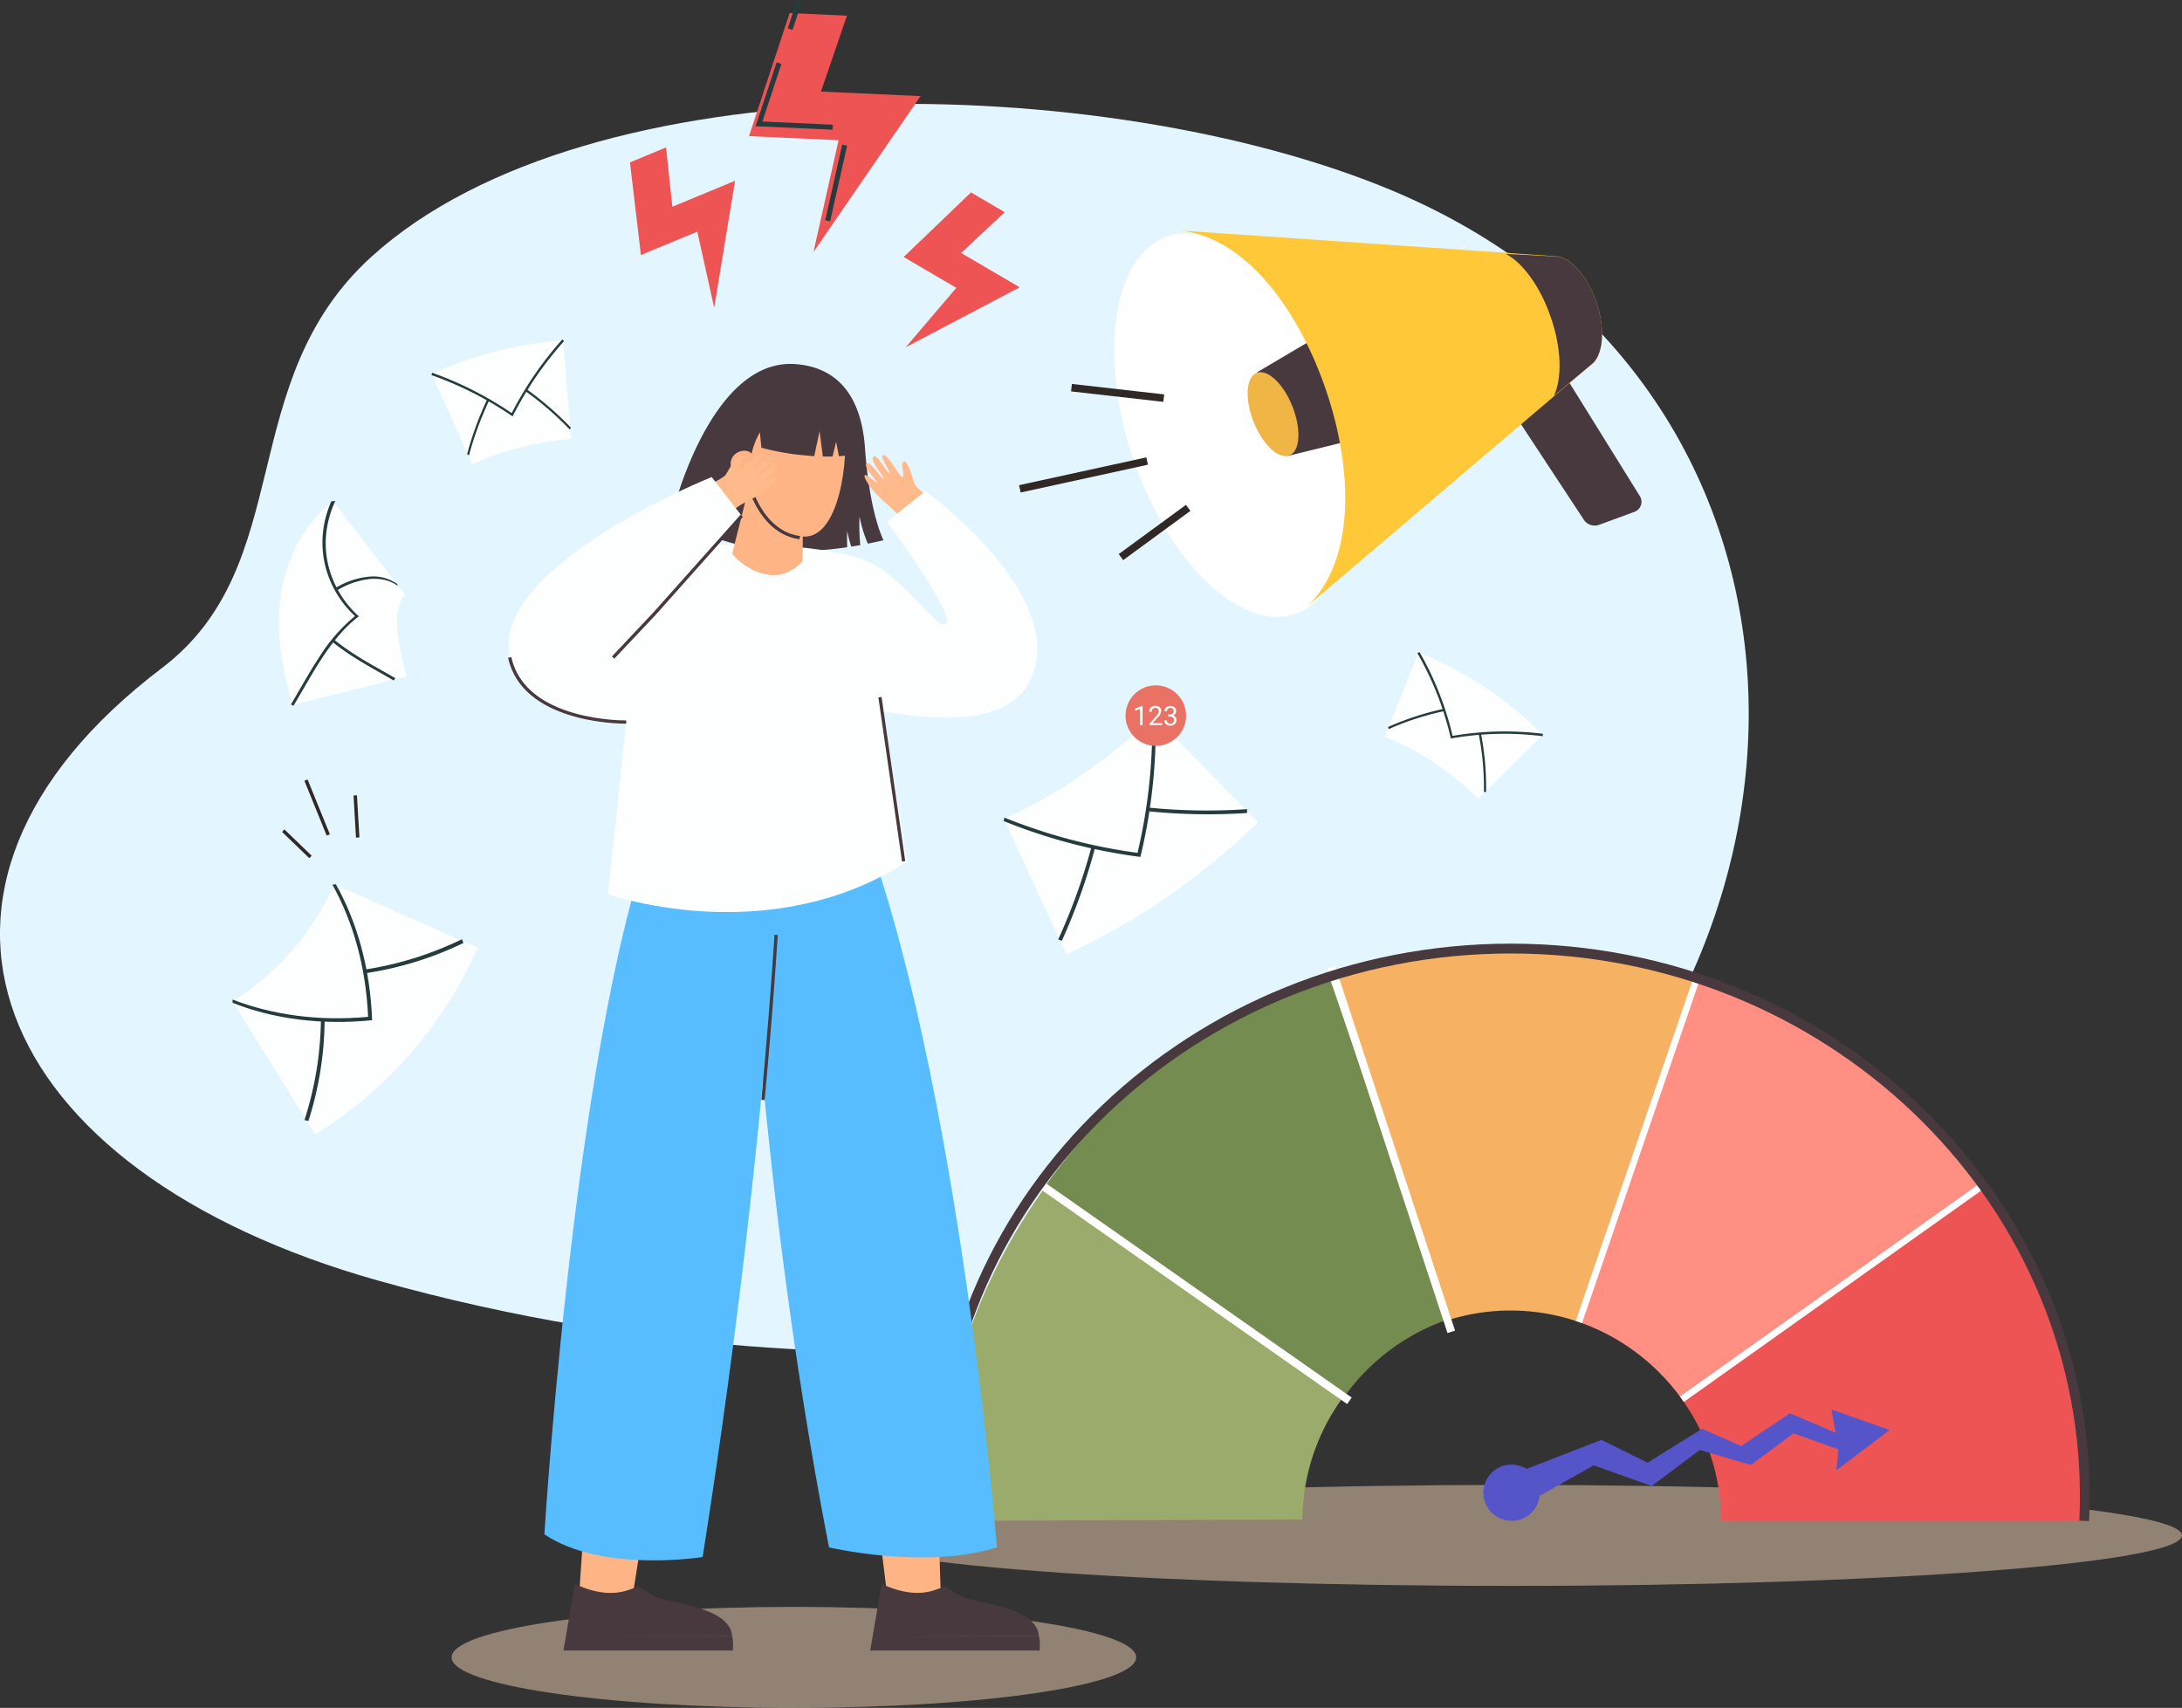 <svg width="672" height="526" fill="none" xmlns="http://www.w3.org/2000/svg"><rect width="100%" height="100%" fill="#333333" stroke="none"/><g clip-path="url(#a)"><path d="M244.503 526c58.221 0 105.419-6.963 105.419-15.552 0-8.589-47.198-15.552-105.419-15.552-58.222 0-105.42 6.963-105.42 15.552 0 8.589 47.198 15.552 105.42 15.552ZM465.58 488.439c113.997 0 206.41-6.963 206.41-15.552 0-8.589-92.413-15.552-206.41-15.552s-206.41 6.963-206.41 15.552c0 8.589 92.413 15.552 206.41 15.552Z" fill="#E2C7AA" opacity=".54"/><path d="M116.717 394.477C-3.999 360.615-39.273 273.36 49.83 205.774c42.042-31.863 21.976-88.184 64.688-126.815 67.167-60.749 225.956-56.92 313.599-20.54 136.304 56.602 145.212 225.105 33.544 319.667-28.665 24.277-178.106 63.187-344.944 16.391Z" fill="#E3F5FF"/><path d="M642.876 468.409H530.057a64.146 64.146 0 0 0-12.077-37.461l91.812-65.236a176.058 176.058 0 0 1 33.084 102.697Z" fill="#EF5454"/><path d="m609.792 365.712-91.812 65.236a65.457 65.457 0 0 0-31.724-23.787l10.488-30.585 26.085-76.051a179.728 179.728 0 0 1 86.963 65.187Z" fill="#FE8F82"/><path d="m322.068 365.032 91.852 65.237a65.453 65.453 0 0 1 31.724-23.788l-36.613-106.635a179.6 179.6 0 0 0-86.963 65.186Z" fill="#748C4F"/><path d="m522.829 300.526-36.573 106.635a64.237 64.237 0 0 0-40.262-.59l-35.543-107.425a187.338 187.338 0 0 1 54.789-8.315 175.085 175.085 0 0 1 57.589 9.695Z" fill="#F6B163"/><path d="M288.284 468.409a177.489 177.489 0 0 1 33.404-102.517l91.432 65.137a64.276 64.276 0 0 0-11.998 36.981l-112.838.399Z" fill="#9BAB6C"/><path d="m521.853 300.187-36.565 106.642 1.939.664 36.565-106.641-1.939-.665ZM609.194 364.86l-91.803 65.244 1.188 1.67 91.803-65.244-1.188-1.67ZM321.537 364.021l-1.406 2.005 94.764 66.407 1.406-2.005-94.764-66.407ZM411.183 297.495l-2.327.765 36.936 112.305 2.327-.765-36.936-112.305Z" fill="#fff"/><path d="M473.983 461.728a8.645 8.645 0 0 0-6.439-10.395 8.646 8.646 0 1 0-3.959 16.832 8.648 8.648 0 0 0 10.398-6.437Z" fill="#5555C9"/><path d="m465.33 454.257 27.855-10.785 14.227 6.997 16.777-10.395 12.077 5.277 14.997-10.084 14.038 5.986-1.27-7.156 17.916 6.327-16.426 12.444.699-6.467-13.857-4.948-13.157 9.745-15.707-4.627-14.817 11.094-17.857-6.357-21.986 12.374-3.509-9.425Z" fill="#5555C9"/><path d="M287.244 468.46c-.12-2.559-.18-5.158-.18-7.726 0-93.792 79.985-170.103 178.256-170.103s178.245 76.311 178.245 170.133c0 2.558-.059 5.157-.179 7.706l-3-.14c.11-2.509.17-5.048.17-7.566 0-92.143-78.615-167.105-175.246-167.105-96.631 0-175.246 74.932-175.246 167.105 0 2.528.06 5.077.18 7.586l-3 .11Z" fill="#47393D"/><path d="m197.382 78.54-3.37-28.526 11.118-4.617 1.94 18.28 19.306-8.006-6.429 39.13-5.199-23.458-17.366 7.197ZM278.306 79.15l20.746-19.89 10.378 6.086-13.427 12.564 18.036 10.574-35.103 18.461 15.587-18.29-16.217-9.506ZM230.675 41.928l12.508-37.9 17.657.8-8.009 23.377 30.674 1.4-32.973 48.015 7.728-34.432-27.585-1.26Z" fill="#EF5454"/><path d="m245.501 0-2.88 8.733 1.462.483 2.881-8.733L245.501 0ZM232.705 38.87l6.479-19.66 1.469.48-5.848 17.73 21.685.99-.07 1.54-23.715-1.08ZM259.382 44.528l-5.227 23.3 1.503.336 5.227-23.3-1.503-.336Z" fill="#253B3E"/><path d="m273.287 491.767-3.169-25.657h18.806l.83 25.657h-16.467ZM178.326 491.767l1.739-25.657h18.807l-4.08 25.657h-16.466Z" fill="#FFB486"/><path d="M307.021 476.555s-12.568-158.608-46.491-235.289l-31.574 1.609s2.699 111.943 26.355 233.71c.03-.03 29.634 6.987 51.71-.03Z" fill="#57BDFF"/><path d="M216.398 479.544s-30.994 4.997-48.74-6.997c0 0 10.677-174.91 39.542-230.971h33.993s-2.399 96.03-24.795 237.968Z" fill="#57BDFF"/><path d="m235.475 338.826-1-.1c1.64-17.481 3-34.582 4.05-50.824l1 .06a1780.236 1780.236 0 0 1-4.05 50.864Z" fill="#47393D"/><path d="M247.312 170.043h-.39l.21-.231.18.231Z" fill="#fff"/><path d="M210.199 160.707c1.18-2.998 3.2-6.896 3.2-6.896a39.331 39.331 0 0 0-1.29 8.066c7.399 4.278 23.125 10.424 48.801 6.666-.07-2.608 0-5.067 0-5.067a36.11 36.11 0 0 0 1.259 4.867c.92-.14 1.84-.289 2.78-.459a67.022 67.022 0 0 1-.25-8.826 40.86 40.86 0 0 0 2.579 8.386c1.57-.32 3.18-.67 4.819-1.05 0 0-4.279-8.105-5.689-28.275-1.159-16.582-8.798-25.087-21.565-25.987-26.245-1.769-37.813 46.137-37.813 46.137a24.46 24.46 0 0 0 3.169 2.438Z" fill="#47393D"/><path d="M286.375 153.441c-1-.81-4.25-3.278-4.72-4.468-.469-1.189-1.999-7.316-3.329-6.856-1.33.46.64 4.537-.49 4.737-.7.12-4.749-7.766-5.999-6.606-.839.759 2.63 5.147 2 5.377-.63.23-3.589-5.997-4.889-4.947-1.3 1.049 3.649 6.456 3.229 6.816-.42.36-4.189-5.677-5.229-4.778-1.399 1.19 3.56 5.638 3.09 5.927-.1.06-2.13-1.669-3.34-2.308-.51-.26-.56.419-.32.929 2.59 5.457 8.829 9.195 10.118 11.324.8 1.31 1.62 2.549 2.45 3.758l7.429-8.905Z" fill="#FFBA8C"/><path d="M199.012 170.043c2.399-1.29 11.947-1.71 22.475-2.219 15.897-.76 36.773 1.149 45.771 5.127 11.778 5.217 21.306 21.539 24.096 19.14 2.999-2.588-18.177-31.444-18.177-31.444l11.838-9.405s44.831 32.444 32.194 58.43c-8.279 16.991-39.403 9.935-45.102 9.635l7.229 45.977c-27.185 17.99-62.618 19.07-92.082 10.214l5.589-53.082 6.169-52.373Z" fill="#FDFFFE"/><path d="M237.954 123.597c7.469-3.379 19.936-2.369 21.876 7.486 1.789 9.095-1.16 35.731-12.998 34.112-12.327-1.699-15.347-11.484-15.907-17.341-.17-2.099-.44-20.919 7.029-24.257Z" fill="#FFB486"/><path d="M231.305 147.414s-5.699 1.18-6.259-3.888c-.509-4.578 4.999-5.817 6.519-3.698l-.26 7.586Z" fill="#FFB486"/><path d="M227.596 138.459a3.237 3.237 0 0 1 3.859 1.319 24.115 24.115 0 0 1 2.58-6.647l.45 4.758a81.663 81.663 0 0 0 10.908 2.109c1.399.16 5.368.51 5.368.51l1.65-7.716 1 7.806h2.999l1.09-4.528.87 4.438c1.27-.09 2.16-.2 2.59-.25.569-3.259 1.509-12.094-3.86-17.771-6.159-6.517-20.666-4.628-24.625 2.099a41.42 41.42 0 0 0-4.879 13.873Z" fill="#47393D"/><path d="M237.314 177.099c5.889.549 9.868-4.248 9.868-4.248l.13-17.141-15.267-11.145-6.569 25.987s4.549 5.857 11.838 6.547Z" fill="#FFB486"/><path d="m246.232 166.094.14-.999c-7.328-1-11.507-7.076-13.727-11.994l-.94.42c2.32 5.127 6.729 11.494 14.527 12.573Z" fill="#47393D"/><path d="M217.958 149.513c1.14-.579 4.849-2.289 5.569-3.338.72-1.049 3.579-6.707 4.739-5.997 1.16.71-1.61 4.288-.55 4.728.65.269 6.319-6.547 7.319-5.138.659.92-3.68 4.458-3.16 4.808.52.35 4.809-5.088 5.849-3.778 1.04 1.309-4.999 5.517-4.629 5.997.37.479 5.319-4.638 6.139-3.539 1.1 1.47-4.699 4.738-4.299 5.118.08.08 2.439-1.17 3.759-1.529.55-.15.46.529.11.999-3.709 4.768-10.618 7.066-12.338 8.856a86.557 86.557 0 0 1-3.199 3.148l-5.309-10.335Z" fill="#FFBA8C"/><path d="M455.262 246.004a84.644 84.644 0 0 0-28.765-19.051l10.348-25.986a112.483 112.483 0 0 1 38.293 25.367l-19.876 19.67Z" fill="#FDFFFE"/><path d="M446.824 227.443a94.928 94.928 0 0 0-10.328-26.306l.689-.29a95.635 95.635 0 0 1 10.168 25.796 95.423 95.423 0 0 1 27.785-.649v.749a94.59 94.59 0 0 0-28.314.7Z" fill="#253B3E"/><path d="m427.677 224.554-.19-.649a87.656 87.656 0 0 1 17.167-5.597l.15.699a86.743 86.743 0 0 0-17.127 5.547ZM457.012 243.984a85.863 85.863 0 0 0-1.62-17.99l.7-.13a87.65 87.65 0 0 1 1.59 17.991l-.67.129Z" fill="#253B3E"/><path d="M124.756 183.206a5.208 5.208 0 0 0-1.39 2.069 14.775 14.775 0 0 0-1.09 5.067 35.523 35.523 0 0 0 .63 7.776c.52 2.999 1.35 6.407 2.3 10.195l-35.223 8.865c-1-3.858-2-8.105-2.87-12.853a71.643 71.643 0 0 1-1.13-15.702 51.009 51.009 0 0 1 4-17.781 43.485 43.485 0 0 1 4.999-8.715 39.559 39.559 0 0 1 7.608-7.756l22.166 28.835Z" fill="#FDFFFE"/><path d="M110.519 189.823c-4.21 3.148-7.899 7.656-11.128 12.543-3.23 4.888-6.109 10.145-8.999 14.992l-.8-.379c2.87-4.788 5.67-9.995 8.849-14.763a51.8 51.8 0 0 1 10.888-12.473 31.612 31.612 0 0 1-8.808-14.173 29.964 29.964 0 0 1-1.18-9.875 31.638 31.638 0 0 1 2.699-11.294l1.23-.1a30.963 30.963 0 0 0-2.909 11.384 29.197 29.197 0 0 0 1.169 9.995 30.984 30.984 0 0 0 8.989 14.143Z" fill="#253B3E"/><path d="m121.776 208.893-.539.689c-6.539-3.828-12.998-7.116-18.997-11.994l.61-.639c5.969 4.887 12.388 8.146 18.926 11.944ZM122.586 180.497a10.798 10.798 0 0 0-3.929-1.839 14.59 14.59 0 0 0-4.749-.33 24.33 24.33 0 0 0-10.208 3.579c-.18-.24-.34-.49-.51-.74a24.51 24.51 0 0 1 10.348-3.548c3.09-.358 6.203.432 8.748 2.219.09.229.19.449.3.659Z" fill="#253B3E"/><path d="M175.906 135.191a92.778 92.778 0 0 0-30.434 7.796l-12.498-27.816a123.223 123.223 0 0 1 40.462-10.365l2.47 30.385Z" fill="#FDFFFE"/><path d="M157.869 128.244a107.122 107.122 0 0 0-24.995-12.724l.21-.719a107.29 107.29 0 0 1 24.516 12.433 107.239 107.239 0 0 1 15.586-22.698l.53.53a106.95 106.95 0 0 0-15.847 23.178Z" fill="#253B3E"/><path d="m144.442 140.248-.58-.37a99.333 99.333 0 0 1 6.229-16.991l.58.42a99.728 99.728 0 0 0-6.229 16.941ZM175.486 132.302a98.035 98.035 0 0 0-13.647-11.814l.31-.65a99.952 99.952 0 0 1 13.667 11.854l-.33.61Z" fill="#253B3E"/><path d="m271.509 214.653-.99.142 7.289 50.562.99-.142-7.289-50.562Z" fill="#47393D"/><path d="M192.843 222.426s-31.424.609-35.873-19.9c-6.109-28.236 62.208-55.602 62.208-55.602l9.268 11.994-26.775 29.985-8.828 33.523Z" fill="#FDFFFE"/><path d="M192.663 222.885c-2.67 0-31.884-.469-36.183-20.299l1-.21c4.309 19.88 35.073 19.52 35.373 19.51v.999h-.19ZM189.193 202.866l-.729-.69 12.847-13.643 26.765-30.014.74.659-26.765 30.035-12.858 13.653Z" fill="#47393D"/><path d="M387.435 253.24a211.327 211.327 0 0 1-58.989 40.669L309.19 252.32a165.463 165.463 0 0 0 46.141-31.823l32.104 32.743Z" fill="#FDFFFE"/><path d="M351.212 263.924a169.962 169.962 0 0 1-42.102-11.054l.23-1.059a169.25 169.25 0 0 0 40.992 10.854 168.994 168.994 0 0 0 4.499-42.238l1.07.16a169.478 169.478 0 0 1-4.689 43.337Z" fill="#253B3E"/><path d="m327.007 289.761-1.1-.429a181.553 181.553 0 0 0 10.288-28.676l1.08.35a182.33 182.33 0 0 1-10.268 28.755ZM384.076 250.392a181.983 181.983 0 0 1-30.614-.55l.05-1.13a182.308 182.308 0 0 0 30.544.5l.02 1.18Z" fill="#253B3E"/><path d="M362.545 226.991a9.313 9.313 0 0 0 0-13.174c-3.639-3.638-9.539-3.638-13.177 0a9.313 9.313 0 0 0 0 13.174 9.32 9.32 0 0 0 13.177 0Z" fill="#EA7265"/><path d="M351.872 223.325h-.75v-4.997l-1.5.549v-.669l2.13-.8h.12v5.917ZM357.931 223.325h-3.84v-.529l2-2.249a4.32 4.32 0 0 0 .62-.84c.11-.202.169-.429.171-.659a1.01 1.01 0 0 0-.28-.75.953.953 0 0 0-.741-.29 1.155 1.155 0 0 0-.859.31 1.215 1.215 0 0 0-.245.408 1.204 1.204 0 0 0-.065.472h-.761a1.747 1.747 0 0 1 .52-1.31c.38-.343.879-.523 1.39-.499.472-.024.936.13 1.3.429a1.49 1.49 0 0 1 .47 1.14 3.346 3.346 0 0 1-1.1 2.059l-1.58 1.709h3v.599ZM359.761 220.037h.56c.3.013.594-.083.83-.27a.935.935 0 0 0 .3-.729.893.893 0 0 0-.258-.743.909.909 0 0 0-.341-.214.91.91 0 0 0-.401-.043 1.096 1.096 0 0 0-.78.27.995.995 0 0 0-.28.73h-.75a1.458 1.458 0 0 1 .51-1.15 2.081 2.081 0 0 1 2.6 0 1.613 1.613 0 0 1 .47 1.22 1.318 1.318 0 0 1-.25.739c-.17.242-.406.43-.68.54a1.348 1.348 0 0 1 1.01 1.369 1.603 1.603 0 0 1-.51 1.25c-.371.322-.85.49-1.34.469a2 2 0 0 1-1.34-.449 1.466 1.466 0 0 1-.52-1.18h.75a.984.984 0 0 0 .073.401.982.982 0 0 0 .227.339c.222.196.513.296.81.28.299.017.593-.084.82-.28a1.104 1.104 0 0 0 .29-.81.998.998 0 0 0-.31-.789 1.412 1.412 0 0 0-.91-.28h-.56l-.02-.67ZM147.142 291.9a129.586 129.586 0 0 1-50.07 57.52l-25.446-41.079a81.404 81.404 0 0 0 31.314-35.981l44.202 19.54Z" fill="#FDFFFE"/><path d="M114.598 314.208c-15.617 1.57-30.424-.369-42.982-5.367v-.999c12.228 4.757 26.595 6.736 41.752 5.327-.66-15.232-4.569-29.225-10.998-40.699l1.06-.13c6.619 11.734 10.608 26.156 11.168 41.868Z" fill="#253B3E"/><path d="m94.982 345.263-1.21-.31a104.749 104.749 0 0 0 5.069-30.984l1.14.16a104.918 104.918 0 0 1-5 31.134ZM142.742 290.421a105.169 105.169 0 0 1-30.204 9.325l-.33-1.109a104.493 104.493 0 0 0 30.054-9.366l.48 1.15Z" fill="#253B3E"/><path d="m94.72 240.076-.972.396 6.863 16.869.972-.395-6.862-16.87ZM109.931 244.951l-1.048.061.757 12.961 1.048-.061-.757-12.961ZM87.59 255.454l-.728.755 8.39 8.092.729-.756-8.39-8.091Z" fill="#302824"/><path d="M398.827 189.089c16.744-5.639 21.544-36.248 10.722-68.367-10.823-32.12-33.17-53.587-49.915-47.949-16.744 5.639-21.544 36.247-10.722 68.367 10.823 32.12 33.17 53.587 49.915 47.949Z" fill="#fff"/><path d="m387.235 114.601 16.477-9.735 13.357 30.525-20.476 5.037-9.358-25.827Z" fill="#47393D"/><path d="M398.193 125.555c2.679 7.057 2.12 13.673-1.26 14.783-3.379 1.109-8.298-3.718-10.998-10.775-2.699-7.056-2.119-13.683 1.26-14.782 3.379-1.1 8.318 3.718 10.998 10.774Z" fill="#EFB645"/><path d="m479.147 111.133 25.905 41.698a3.295 3.295 0 0 1 .297 2.805 3.285 3.285 0 0 1-1.986 2.003l-10.868 3.998a4.002 4.002 0 0 1-4.689-1.529l-29.775-45.247 21.116-3.728Z" fill="#47393D"/><path d="M491.615 92.952c2.719 7.866 2.229 15.502-.87 18.76l-88.163 75.012c14.477-13.463 14.517-41.309 5.659-66.966-8.028-23.338-24.065-46.796-45.181-48.795l116.717 7.996c4.319.77 9.198 6.287 11.838 13.993Z" fill="#FFC839"/><path d="M491.615 92.952c2.719 7.866 2.229 15.502-.87 18.761l-12.188 10.224c2.56-5.367 2.38-14.712-.999-24.377-3.26-9.435-8.649-16.682-13.808-19.36l15.997.81c4.349.719 9.228 6.236 11.868 13.942Z" fill="#47393D"/><path d="m353.035 140.871-39.188 8.556.493 2.255 39.188-8.556-.493-2.255ZM330.118 118.249l-.26 2.294 28.422 3.223.26-2.294-28.422-3.223ZM365.249 155.486l-20.713 15.166 1.365 1.863 20.713-15.166-1.365-1.863Z" fill="#302824"/><path d="M173.526 508.329h52.17a16.447 16.447 0 0 0-.21-4.528l-51.23.3-.73 4.228ZM174.256 504.101l51.21-.34c-.49-5.297-7.148-7.786-13.357-9.375-.42-.1-.83-.19-1.23-.3l-2.589-.59-1.25-.269a28.454 28.454 0 0 1-4.999-1.37c-.93-.439-2-1.079-2.999-1.669-.34-.2-.64-.39-.92-.57-.92-.579-1.58-.999-1.58-.999-3.359 1.099-8.408 4.248-19.486-.76l-.34 1.919-.18 1.09-2.28 13.233Z" fill="#47393D"/><path d="M210.879 494.086c.485 1.193.775 2.455.86 3.738h1a12.97 12.97 0 0 0-.67-3.398c-.38-.14-.79-.23-1.19-.34ZM207.04 493.227a11.58 11.58 0 0 1 .94 3.928h1a12.543 12.543 0 0 0-.74-3.629l-1.2-.299ZM176.566 490.848a26.102 26.102 0 0 0 11.708 3.058 16.381 16.381 0 0 0 10.797-3.718c-.339-.2-.639-.389-.919-.569-1.95 1.659-9.089 6.416-21.406.14l-.18 1.089ZM268.008 508.329h52.17a16.486 16.486 0 0 0-.21-4.528l-51.23.3-.73 4.228ZM268.738 504.101l51.2-.36c-.5-5.297-7.149-7.786-13.357-9.375-.42-.1-.83-.19-1.24-.3l-2.58-.59-1.249-.269a28.944 28.944 0 0 1-4.999-1.37c-.92-.439-2-1.079-3-1.669l-.93-.57c-.919-.579-1.579-.999-1.579-.999-3.35 1.099-8.399 4.248-19.477-.76l-.34 1.919-.189 1.09-2.26 13.253Z" fill="#47393D"/><path d="M305.351 494.086c.49 1.191.78 2.454.86 3.738h1.05a13.01 13.01 0 0 0-.67-3.398c-.42-.14-.83-.23-1.24-.34ZM301.522 493.227c.54 1.244.858 2.573.94 3.928h1.05a12.543 12.543 0 0 0-.74-3.629l-1.25-.299ZM271.038 490.848a26.155 26.155 0 0 0 11.717 3.058 16.412 16.412 0 0 0 10.798-3.718l-.93-.569c-1.939 1.659-9.078 6.416-21.395.14l-.19 1.089Z" fill="#47393D"/></g><defs><clipPath id="a"><path fill="#fff" d="M0 0h672v526H0z"/></clipPath></defs></svg>